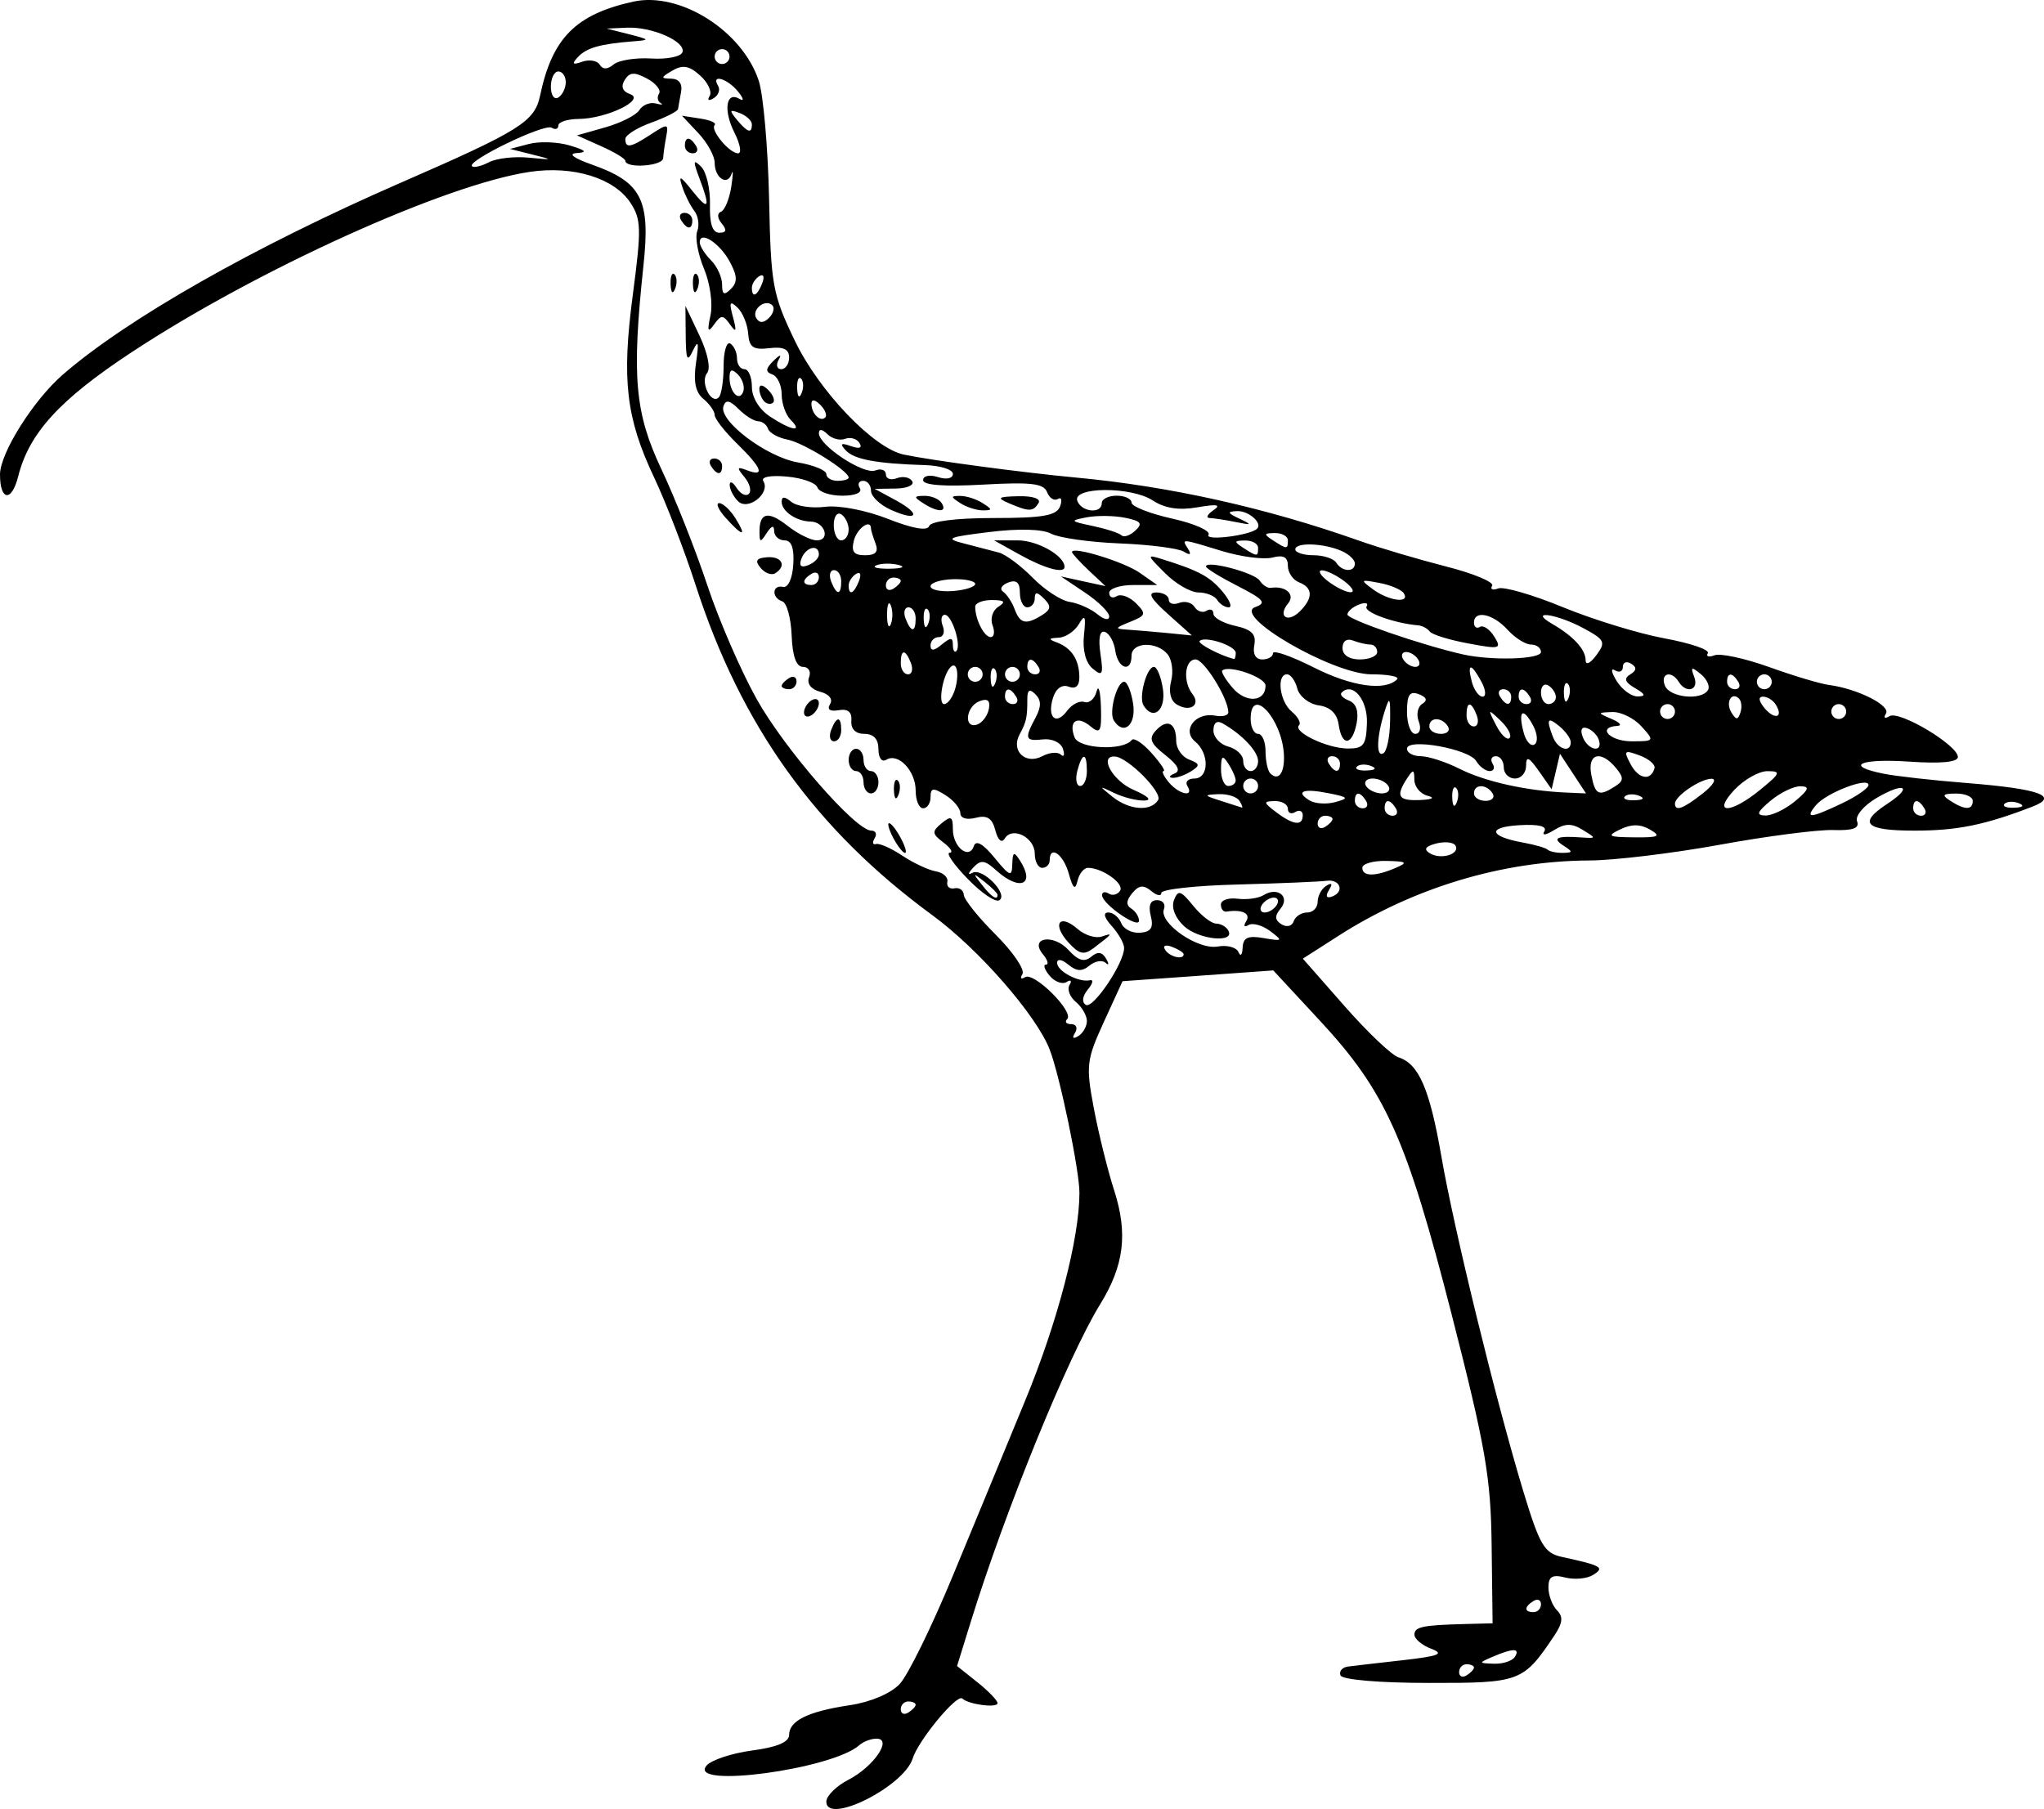 <?xml version="1.0" encoding="UTF-8"?>
<svg version="1.0" viewBox="0 0 274.57 243.05" xmlns="http://www.w3.org/2000/svg">
<g transform="translate(-311.19 -424.76)">
<path d="m422.19 666.82c0-0.77 1.34-2.1 2.97-2.94 3.4-1.76 5.97-5.52 3.77-5.52-0.74 0-1.76 0.39-2.29 0.86-3.61 3.25-23.14 5.88-20.55 2.77 0.63-0.76 3.38-1.67 6.12-2.04 3.35-0.44 4.98-1.13 4.98-2.09 0-1.91 2.54-3.16 8.17-4 2.79-0.42 5.49-1.57 6.69-2.85 1.11-1.18 4.34-7.77 7.18-14.65 2.85-6.87 7.21-17.45 9.7-23.5 4.34-10.52 7.26-21.73 7.26-27.85 0-3.02-2.63-15.7-3.99-19.22-1.79-4.63-9.53-13.5-15.77-18.07-15.68-11.48-25.67-25.4-31.79-44.33-1.5-4.65-4.01-11.15-5.56-14.43-3.81-8.05-4.4-13.16-2.87-24.71 1.15-8.72 1.12-10.03-0.33-12.24-2.18-3.33-7.69-5.02-13.51-4.16-11.34 1.67-36.63 13.13-53.46 24.21-9.71 6.39-13.82 10.89-15.28 16.72-0.87 3.46-2.44 3.29-2.44-0.27 0-2.86 4.48-9.98 8.43-13.41 8.66-7.52 25.67-17.18 45.38-25.78 16.11-7.02 18-8.21 18.74-11.72 1.63-7.73 4.78-10.91 12.51-12.62 6.26-1.38 14.64 3.9 16.86 10.62 0.62 1.88 1.24 9.01 1.39 15.84 0.24 11.64 0.46 12.84 3.44 19.06 3.28 6.84 10.61 14.5 14.67 15.34 3.84 0.8 16.02 2.42 23.08 3.08 12.53 1.16 25.53 4.05 38 8.46 2.75 0.98 8.04 2.54 11.75 3.49 3.7 0.94 6.49 2.11 6.19 2.59s0.07 0.65 0.81 0.36c0.74-0.28 4.65 0.85 8.69 2.52 4.04 1.66 10.19 3.55 13.66 4.19 3.48 0.64 6.09 1.53 5.81 1.99-0.28 0.45 0.13 0.57 0.91 0.28 0.78-0.3 4.06 0.41 7.3 1.57 3.24 1.17 6.87 2.26 8.08 2.42 3.81 0.5 8.3 2.76 7.64 3.84-0.37 0.59-0.16 0.74 0.47 0.35 1.31-0.81 9.19 3.9 9.19 5.48 0 0.7-2.26 0.92-6.5 0.63-6.68-0.45-8.84 0.55-3.48 1.62 1.66 0.34 6.72 0.9 11.25 1.26 9.73 0.78 12.42 1.76 8.71 3.18-6.38 2.46-10.08 3.21-15.8 3.21-6.65 0-7.65-0.99-3.65-3.61 3.55-2.33 2.28-2.98-1.48-0.76-1.72 1.02-2.87 2.4-2.59 3.12 0.36 0.93-0.55 1.26-3.23 1.17-2.05-0.06-8.9 0.82-15.23 1.98-6.32 1.15-14.2 2.1-17.5 2.11-11.65 0.05-23.6 3.64-33.73 10.14l-4.76 3.05 5.59 6.36c3.07 3.5 6.33 6.6 7.24 6.89 2.75 0.87 4.22 4.27 5.79 13.39 1.72 9.9 7.31 32.74 10.99 44.91 2.21 7.27 2.82 8.31 5.19 8.83 5.37 1.17 5.8 1.43 4.17 2.43-0.8 0.5-2.48 0.65-3.72 0.34-1.75-0.44-2.26-0.14-2.26 1.34 0 1.05 0.52 2.43 1.15 3.06 0.87 0.87 0.77 1.72-0.39 3.45-4.15 6.18-4.54 6.33-16.82 6.31-6.66 0-11.62-0.43-11.87-1.01-0.23-0.55 0.22-1.08 1-1.19 0.79-0.1 4.13-0.49 7.43-0.86 4.82-0.55 5.56-0.85 3.75-1.53-1.23-0.47-2.25-1.32-2.25-1.89 0-1.07 1.1-1.29 7-1.44l3.5-0.09-0.13-10.5c-0.11-9.14-0.81-13.15-5.37-31-6.06-23.68-8.88-29.97-17.73-39.5l-6.23-6.72-10.13 0.73-10.12 0.72-2.51 5.47c-2.34 5.13-2.43 5.86-1.34 11.64 0.64 3.39 1.87 8.35 2.73 11.01 1.86 5.79 1.33 10.08-1.89 15.29-4.31 6.99-12.82 27.89-17.4 42.73l-1.82 5.87 2.72 2.17c1.5 1.19 2.72 2.46 2.72 2.82 0 0.69-3.93 0.17-4.73-0.62-0.69-0.7-5.9 5.59-6.67 8.05-1.18 3.79-11.6 8.99-11.6 5.8zm12-13.02c0-0.24-0.45-0.44-1-0.44s-1 0.48-1 1.06 0.45 0.78 1 0.44 1-0.81 1-1.06zm75-5c0-0.24-0.45-0.44-1-0.44s-1 0.48-1 1.06 0.45 0.78 1 0.44 1-0.81 1-1.06zm5.5-1.44c0.73-1.18-0.24-1.18-3 0-1.92 0.83-1.92 0.86 0.19 0.93 1.21 0.04 2.47-0.38 2.81-0.93zm3.5-7.06c0-0.58-0.45-0.78-1-0.44-1.28 0.79-1.28 1.5 0 1.5 0.55 0 1-0.47 1-1.06zm-61-78.37c0-0.73-0.67-1.88-1.49-2.56-0.81-0.68-1.19-1.7-0.84-2.28 0.35-0.57 0.17-0.75-0.4-0.39-0.57 0.35-1.6-0.03-2.28-0.85s-0.9-1.49-0.49-1.49 0.23-0.62-0.4-1.38c-1.89-2.28 1.42-2.81 3.46-0.55 1.27 1.39 2.1 1.64 3.01 0.88 0.89-0.74 1.47-0.67 2.01 0.25 0.41 0.72 0.38 0.97-0.07 0.56s-1.43-0.24-2.16 0.37c-1 0.83-1.74 0.79-2.85-0.13-0.86-0.72-1.5-0.81-1.5-0.23 0 1.12 2.96 2.68 4.42 2.33 0.51-0.11 0.37 0.45-0.3 1.26-0.73 0.88-0.83 1.7-0.26 2.05 0.96 0.6 5.14-5.6 5.14-7.64 0-0.61-0.74-1.93-1.65-2.94-1.04-1.15-1.21-1.83-0.47-1.83 0.65 0 1.43 0.65 1.74 1.43 0.3 0.79 1.43 1.37 2.52 1.29 1.48-0.11 1.84-0.68 1.44-2.27-0.35-1.39-0.06-2.11 0.85-2.11 0.76 0 1.17 0.54 0.92 1.21-0.71 1.85 4.55 5.51 7.23 5.02 1.27-0.23 2.52 0.11 2.79 0.76 0.26 0.64 0.51 0.38 0.55-0.6 0.07-1.36 0.71-1.66 2.83-1.29 2.57 0.44 2.63 0.38 0.86-0.95-1.05-0.78-2.35-1.14-2.91-0.8-0.57 0.35-0.7 0.12-0.29-0.53 0.64-1.03-0.56-1.61-2.66-1.28-0.41 0.07-0.75-0.36-0.75-0.95s1.02-0.94 2.25-0.78c1.24 0.16 2.82-0.06 3.5-0.49 1.89-1.17 3.6 0.23 2.25 1.84-0.8 0.97-0.76 1.53 0.15 2.09 0.69 0.43 1.41 0.25 1.63-0.41 0.21-0.65 1.03-1.18 1.81-1.18s1.41-0.65 1.41-1.44 0.52-1.76 1.16-2.15c0.76-0.47 0.88-0.27 0.36 0.57-0.49 0.79-0.36 1.14 0.34 0.9 1.79-0.59 1.22-2.4-0.66-2.14-0.94 0.12-6.31 0.35-11.95 0.5-5.63 0.14-10.25 0.65-10.25 1.13s-0.61 0.37-1.36-0.26c-1.04-0.86-1.66-0.79-2.55 0.29-0.81 0.97-0.85 1.63-0.13 2.07 0.57 0.36 1.04 1.09 1.04 1.64 0 1.16-4.92-2.22-4.96-3.42-0.02-0.44 0.38-0.55 0.89-0.23 0.52 0.32 1.2 0.14 1.53-0.39 0.59-0.95-2.39-3.07-4.32-3.07-0.54 0-1.18 0.79-1.4 1.75-0.31 1.31-0.61 1.06-1.18-1-0.74-2.62-2.56-3.86-2.56-1.75 0 0.55-0.45 1-1 1s-1-0.85-1-1.89c0-2.19-3-3.72-4.03-2.06-0.42 0.68-0.92 0.25-1.27-1.1-0.43-1.64-1.11-2.07-2.64-1.67-1.21 0.31-2.06 0.05-2.06-0.63 0-0.64-0.9-1.73-2-2.42-1.66-1.04-2-0.99-2 0.26 0 0.83-0.45 1.51-1 1.51s-1-1.07-1-2.38c0-2.66-2.35-5.13-3.95-4.14-0.6 0.36-1.05-0.24-1.05-1.42 0-1.35-0.64-2.06-1.89-2.06-1.18 0-1.83-0.65-1.75-1.75 0.1-1.18-0.45-1.65-1.71-1.43-1.17 0.2-1.59-0.1-1.15-0.82 0.42-0.66-0.13-1.35-1.33-1.66-1.22-0.32-1.82-1.09-1.49-1.94 0.3-0.77-0.07-1.4-0.82-1.4-0.9-0.01-1.41-1.43-1.52-4.22-0.09-2.32-0.65-4.38-1.25-4.58-1.47-0.49-1.39-2.26 0.09-1.95 0.68 0.15 1.26-1.11 1.38-3 0.14-2.2-0.24-3.25-1.17-3.25-0.76 0-1.39-0.56-1.4-1.25-0.01-0.83-0.34-0.75-0.99 0.25-0.85 1.32-0.97 1.31-0.98-0.08-0.03-2.67 1.14-2.94 3.75-0.89 1.38 1.09 3.16 1.97 3.95 1.97 1.87 0 1.07-2.49-0.8-2.52-1.95-0.04-3.92-1.38-3.92-2.66 0-0.74 0.39-0.74 1.3 0.01 0.71 0.59 2.77 0.89 4.56 0.66 1.87-0.23 5.49 0.47 8.43 1.63 3.33 1.31 5.29 1.65 5.52 0.96 0.22-0.65 3.64-1.08 8.67-1.08 6.59 0 8.43-0.32 8.91-1.55 0.32-0.85 0.19-1.31-0.29-1.01-0.49 0.3-1.14-0.11-1.45-0.92-0.45-1.17-2.16-1.37-8.6-1.01-5.21 0.29-8.05 0.08-8.05-0.6 0-0.59 0.88-0.77 2-0.41 1.15 0.37 2 0.18 2-0.43 0-0.59-1.68-1.12-3.75-1.18-6.53-0.2-9.52-0.76-10.65-1.99-0.83-0.9-0.65-1.04 0.71-0.56 1.13 0.4 1.56 0.25 1.14-0.42-0.35-0.58-1.22-0.83-1.93-0.56-0.7 0.27-1.78-0.02-2.39-0.64-0.69-0.68-1.13-0.72-1.13-0.11 0 1.64 6.01 5.6 7.57 5 0.79-0.3 1.43-0.06 1.43 0.53s0.66 0.82 1.47 0.51 1.74-0.13 2.06 0.4c0.33 0.52-0.67 0.97-2.22 0.99l-2.81 0.04 2.84 1.54c3.49 1.89 2.92 2.91-0.71 1.26-1.44-0.66-2.63-1.8-2.63-2.54s-0.47-1.34-1.06-1.34c-0.58 0-0.78 0.45-0.44 1 0.36 0.58-0.62 1-2.35 1-1.64 0-3.15-0.5-3.35-1.12-0.21-0.61-2.06-1.27-4.12-1.45-2.22-0.2-3.5 0.05-3.14 0.62 0.99 1.61-2.06 4.03-3.4 2.69-0.63-0.63-1.13-1.61-1.12-2.19s0.43-0.39 0.94 0.42c0.52 0.81 1.25 1.16 1.63 0.78 0.39-0.39 0.12-1.4-0.59-2.25-1.08-1.3-1.02-1.44 0.36-0.91 2.47 0.94 1.99-0.32-1.36-3.59-1.65-1.61-3-3.34-3-3.84s-0.68-1.48-1.52-2.17c-1.06-0.88-1.36-2.35-0.98-4.88 0.4-2.73 0.3-3.12-0.42-1.61-0.76 1.63-0.94 1.27-0.97-2l-0.04-4 1.89 3.99c1.11 2.35 1.53 4.43 1.02 5.04-0.97 1.17 0.54 4.29 1.57 3.26 0.36-0.36 0.65-2.26 0.65-4.22s0.41-3.31 0.9-3.01c0.5 0.31 0.9 1.21 0.9 2s0.45 1.44 1 1.44 1 1.08 1 2.39c0 1.43 0.99 3.03 2.47 4 2.89 1.89 4.45 2.13 2.73 0.41-0.66-0.66-1.2-2.2-1.2-3.41 0-1.22-0.56-2.43-1.25-2.68-0.96-0.35-0.93-0.77 0.15-1.83 0.88-0.87 1.14-0.92 0.69-0.13-0.39 0.69-0.23 1.25 0.35 1.25 0.59 0 1.06-0.71 1.06-1.57 0-1.12-0.77-1.48-2.66-1.25-2.16 0.26-2.7-0.11-2.84-1.96-0.09-1.26-0.74-2.84-1.44-3.5-1.03-0.98-1.15-0.73-0.6 1.28 0.52 1.93 0.43 2.16-0.39 1-0.95-1.33-1.19-1.33-2.15 0-0.84 1.17-0.94 0.89-0.48-1.24 0.33-1.53-0.05-4.3-0.88-6.27-0.81-1.95-1.22-4.21-0.9-5.03 0.31-0.81 0.14-2.04-0.39-2.72s-1.26-2.14-1.62-3.24c-0.54-1.61-0.29-1.52 1.32 0.5 2.25 2.83 2.51 2.39 0.97-1.68-0.87-2.31-0.83-2.58 0.23-1.54 0.72 0.71 1.25 3 1.2 5.09-0.07 2.57 0.33 3.8 1.25 3.8 0.96 0 1.05-0.36 0.33-1.24-0.6-0.71-0.64-1.38-0.11-1.58 0.51-0.19 1.13-1.7 1.39-3.35 0.25-1.65 0.27-2.43 0.04-1.74-0.56 1.69-2.27 0.55-2.27-1.5 0-0.9-0.98-2.68-2.19-3.97l-2.2-2.34 2.45 0.38c1.34 0.2 2.22 0.59 1.94 0.87-0.64 0.64 1.97 3.8 3.15 3.8 0.5 0 0.28-1.24-0.48-2.75-1.54-3.03-1.15-5.65 0.67-4.56 0.64 0.38 0.55-0.07-0.21-1-1.42-1.75-3.68-2.4-2.67-0.76 0.32 0.52 0.05 1.26-0.59 1.66-0.68 0.42-0.91 0.29-0.54-0.3 0.34-0.56-0.23-1.8-1.28-2.74-1.46-1.32-2.33-1.48-3.72-0.67-1.6 0.93-1.62 1.07-0.16 1.09 1.03 0.02 1.53 0.69 1.32 1.78-0.18 0.96-0.37 2-0.41 2.3s-1.65 1.12-3.58 1.82c-1.92 0.69-3.5 1.68-3.5 2.2 0 1.3 0.71 1.17 3.46-0.63 2.22-1.45 2.36-1.44 2.04 0.25-0.19 1-0.38 2.33-0.42 2.96-0.07 1.08-5.07 1.42-5.08 0.35 0-0.28-1.46-1.16-3.25-1.96l-3.25-1.45 3.81-1.08c2.1-0.6 4.16-1.64 4.58-2.33 0.43-0.68 1.41-1.08 2.19-0.88 0.78 0.21 1.08 0.18 0.67-0.05-0.42-0.23-0.52-0.81-0.22-1.28 0.29-0.48-0.44-1.39-1.63-2.02-1.69-0.91-2.33-0.86-2.99 0.2-0.54 0.88-0.29 1.54 0.73 1.9 2.12 0.74-3.14 3.29-6.89 3.33-1.51 0.01-2.75 0.41-2.75 0.88s-0.4 0.61-0.9 0.3c-0.97-0.6-11.42 4.45-10.7 5.17 0.24 0.24 1.26 0 2.27-0.53s3.41-0.81 5.33-0.62c3.35 0.32 3.37 0.3 0.5-0.42l-3-0.75 2.55-0.67c1.4-0.37 3.88-0.28 5.5 0.21 2.14 0.64 2.4 0.92 0.95 1.01-1.25 0.08-0.51 0.66 2 1.55 6.69 2.37 7.88 4.69 6.94 13.49-1.6 15.06-1.18 19.86 2.43 27.5 1.82 3.85 4.58 10.83 6.13 15.5 1.55 4.68 4.54 11.58 6.65 15.34 3.77 6.74 13.29 17.66 15.39 17.66 0.6 0 0.8 0.46 0.45 1.03-0.35 0.56-0.26 0.91 0.19 0.77 0.45-0.13 2.04 0.57 3.52 1.56 1.49 0.99 3.51 1.94 4.5 2.11 0.99 0.16 1.69 0.8 1.55 1.42-0.13 0.61 0.3 1 0.96 0.86s1.22 0.26 1.25 0.87c0.02 0.61 1.95 3.03 4.29 5.36 2.33 2.33 3.95 4.71 3.59 5.29-0.35 0.57-0.19 0.76 0.36 0.42 1.2-0.74 6.62 4.66 5.65 5.63-0.37 0.38-0.13 0.68 0.55 0.68 0.67 0 0.9 0.52 0.51 1.16-0.44 0.71-0.28 0.88 0.44 0.44 0.63-0.39 1.15-1.31 1.15-2.03zm-2.51-10.58c-2.21-2.45-1.18-3.91 1.26-1.78 0.96 0.84 2.43 1.3 3.25 1.02 1.58-0.53 1.5-0.42-1.09 1.55-1.31 0.99-1.94 0.84-3.42-0.79zm15.56-2.16c-1.2-1.11-1.73-2.49-1.35-3.49 0.55-1.42 0.9-1.32 2.57 0.74 1.07 1.32 2.45 2.4 3.09 2.41 0.63 0.01 1.37 0.42 1.64 0.93 0.95 1.73-3.98 1.24-5.95-0.59zm-29.08-6.37c-1.85-1.9-2.93-3.47-2.41-3.49s0.15-0.63-0.82-1.37c-1.56-1.18-1.59-1.48-0.25-2.59 1.27-1.05 1.51-0.92 1.51 0.81 0 2.4 2.18 4.14 2.82 2.25 0.28-0.85 1.24-0.3 2.77 1.57 2.07 2.53 2.35 2.63 2.39 0.86 0.05-1.66 0.22-1.74 1.02-0.5 2.13 3.3-0.02 4.19-3.19 1.33-1.53-1.39-2.07-1.45-3.08-0.36-0.71 0.76-0.75 1.06-0.11 0.7 1.34-0.75 4.9 2.89 3.61 3.69-0.5 0.31-2.42-0.99-4.26-2.9zm4.03 2.16c0-0.2-0.78-0.99-1.75-1.75-1.58-1.24-1.62-1.2-0.37 0.38 1.3 1.67 2.12 2.2 2.12 1.37zm-14-7.62c-0.58-1.1-0.84-2-0.57-2 0.28 0 0.99 0.9 1.57 2 0.59 1.1 0.85 2 0.57 2-0.27 0-0.98-0.9-1.57-2zm0.08-6.41c-0.04-1.06 0.2-1.65 0.53-1.32 0.33 0.34 0.37 1.2 0.08 1.92-0.32 0.8-0.56 0.56-0.61-0.6zm-4.08-1.09c0-0.82-0.45-1.5-1-1.5s-1-0.67-1-1.5c0-0.82 0.45-1.5 1-1.5s1 0.68 1 1.5c0 0.83 0.45 1.5 1 1.5s1 0.68 1 1.5c0 0.83-0.45 1.5-1 1.5s-1-0.67-1-1.5zm-4.36-7c0.74-1.92 1.36-1.92 1.36 0 0 0.83-0.43 1.5-0.96 1.5-0.54 0-0.71-0.67-0.4-1.5zm-3.64-2.38c0-0.55 0.45-1.28 1-1.62s1-0.17 1 0.38-0.45 1.28-1 1.62-1 0.17-1-0.38zm-3-3.56c0-0.24 0.45-0.72 1-1.06s1-0.14 1 0.44c0 0.59-0.45 1.06-1 1.06s-1-0.2-1-0.44zm-2.83-15.86c-0.8-0.96-0.58-1.32 0.88-1.43 2-0.15 2.66 1.18 1.07 2.16-0.49 0.3-1.37-0.03-1.95-0.73zm-4.67-6.7c-0.99-1.1-1.39-2-0.89-2s1.47 0.9 2.16 2c1.6 2.56 1.05 2.56-1.27 0zm26.5-2c-1.29-0.83-1.26-0.97 0.19-0.98 0.93-0.01 1.97 0.43 2.31 0.98 0.79 1.27-0.54 1.27-2.5 0zm5 0c-1.33-0.86-1.33-0.97 0-0.97 0.83 0 2.18 0.44 3 0.97 1.34 0.86 1.34 0.97 0 0.97-0.82 0-2.17-0.43-3-0.97zm6.5 0c-1.66-0.71-1.44-0.87 1.31-0.93 1.97-0.04 3.06 0.34 2.69 0.93-0.72 1.17-1.28 1.17-4 0zm-40-5c-0.34-0.55-0.14-1 0.44-1 0.59 0 1.06 0.45 1.06 1 0 1.28-0.7 1.28-1.5 0zm7.17-8.66c-0.37-0.37-0.67-1.14-0.67-1.7 0-0.63 0.47-0.57 1.19 0.15 0.65 0.65 0.95 1.41 0.66 1.7-0.28 0.28-0.81 0.21-1.18-0.15zm-12.59-15.75c-0.04-1.06 0.2-1.65 0.53-1.32 0.33 0.34 0.37 1.2 0.08 1.92-0.32 0.8-0.56 0.56-0.61-0.6zm3 0c-0.04-1.06 0.2-1.65 0.53-1.32 0.33 0.34 0.37 1.2 0.08 1.92-0.32 0.8-0.56 0.56-0.61-0.6zm-1.58-8.59c-0.34-0.55-0.14-1 0.44-1 0.59 0 1.06 0.45 1.06 1 0 1.28-0.7 1.28-1.5 0zm0.5-10c0-1.28 0.71-1.28 1.5 0 0.34 0.55 0.15 1-0.44 1-0.58 0-1.06-0.45-1.06-1zm67 108.61c0-0.22-0.69-0.66-1.55-0.99-0.89-0.34-1.29-0.17-0.94 0.39 0.59 0.95 2.49 1.41 2.49 0.6zm12.5-6.61c0.34-0.55 0.17-1-0.38-1s-1.28 0.45-1.62 1-0.16 1 0.39 1 1.27-0.45 1.61-1zm16-5c1.68-0.72 1.48-0.87-1.25-0.93-1.78-0.04-3.25 0.38-3.25 0.93 0 1.19 1.74 1.19 4.5 0zm8-3.01c-0.28-0.44-1.44-0.55-2.58-0.26-1.47 0.39-1.72 0.78-0.84 1.32 1.48 0.91 4.13 0.09 3.42-1.06zm14.5 0.01c-1.57-1.01-0.85-1.33 2.5-1.08 1.95 0.13 1.95 0.11 0.09-1.03-1.46-0.9-2.36-0.88-3.85 0.05-1.1 0.68-1.66 0.75-1.29 0.16 0.42-0.69-0.75-0.98-3.34-0.83-4.36 0.25-4.12 1.5 0.46 2.33 1.59 0.29 3.09 0.72 3.33 0.96s1.15 0.44 2.02 0.43c1.39-0.02 1.4-0.14 0.08-0.99zm11.65-2.14c-1.29-0.75-2.5-0.76-4-0.03-1.87 0.9-1.64 1.04 1.85 1.07 3.33 0.04 3.69-0.14 2.15-1.04zm-42.65-1.42c0-0.24-0.45-0.44-1-0.44s-1 0.48-1 1.06 0.45 0.78 1 0.44 1-0.81 1-1.06zm-4-0.5c0-0.58-0.45-0.78-1-0.44s-1 0.14-1-0.44-0.78-1.04-1.75-1.03c-1.58 0.03-1.56 0.18 0.19 1.5 2.29 1.74 3.56 1.88 3.56 0.41zm12.5-0.94c-0.79-1.28-1.5-1.28-1.5 0 0 0.55 0.48 1 1.06 1 0.59 0 0.78-0.45 0.44-1zm53.64-0.96c1.85-1.55 2.01-1.98 0.72-2-0.9-0.02-2.7 0.85-4 1.93-1.85 1.54-2 1.97-0.72 2 0.9 0.02 2.7-0.85 4-1.93zm6.33 0.28c1.94-0.93 3.53-2.03 3.53-2.45 0-1.13-5.69 1.06-7.06 2.71-1.54 1.85-0.78 1.79 3.53-0.26zm11.03 0.68c-0.79-1.28-1.5-1.28-1.5 0 0 0.55 0.48 1 1.06 1 0.59 0 0.78-0.45 0.44-1zm-102.93-1.11c0.63-1.02-4.09-5.77-5.82-5.85-2.17-0.11-0.29 3.26 2.5 4.47 2.01 0.88 2.56 1.43 1.44 1.45-1 0.02-2.8-0.43-4-1.01-2.11-1.02-2.12-1.01-0.25 0.5 2.27 1.81 5.15 2.02 6.13 0.44zm10.93 0.11c-0.34-0.55-1.6-0.95-2.81-0.9-2.03 0.09-2.01 0.16 0.31 0.9 1.38 0.44 2.64 0.85 2.81 0.9 0.17 0.06 0.03-0.35-0.31-0.9zm12-1.02c-3.41-0.69-4.57-0.26-2.61 0.95 0.74 0.46 2.3 0.56 3.47 0.24 1.9-0.52 1.8-0.66-0.86-1.19zm5 1.02c-0.79-1.28-1.5-1.28-1.5 0 0 0.55 0.48 1 1.06 1 0.59 0 0.78-0.45 0.44-1zm12.11-1.73c-0.33-0.33-0.57 0.26-0.53 1.32 0.05 1.16 0.29 1.4 0.61 0.6 0.29-0.72 0.25-1.58-0.08-1.92zm33.12 0.73c1.42-1.11 1.93-1.98 1.16-1.97-1.53 0.04-4.89 2.33-4.89 3.33 0 1.11 1.1 0.71 3.73-1.36zm7.77-0.53c2.68-2.19 2.78-2.46 0.93-2.46-1.14-0.01-3.13 1.12-4.43 2.49-3.11 3.32-0.55 3.3 3.5-0.03zm28.5 1.53c0-0.55-1.01-0.99-2.25-0.98-1.82 0.01-1.96 0.2-0.75 0.98 1.94 1.26 3 1.26 3 0zm6.19 0.32c-0.72-0.29-1.58-0.25-1.92 0.08-0.33 0.33 0.26 0.57 1.32 0.52 1.16-0.04 1.4-0.28 0.6-0.6zm-79.44-1.01c-0.96-0.25-1.75-1.21-1.76-2.13-0.01-1.45-0.15-1.47-0.99-0.18-1.55 2.4-1.18 3.01 1.75 2.89 1.7-0.08 2.08-0.3 1-0.58zm8.75-0.31c-0.8-1.29-2.5-1.29-2.5 0 0 0.55 0.71 1 1.56 1 0.86 0 1.28-0.45 0.94-1zm19.69 0.32c-0.72-0.29-1.58-0.25-1.92 0.08-0.33 0.33 0.26 0.57 1.32 0.52 1.16-0.04 1.4-0.28 0.6-0.6zm-60.69-1.32c-0.34-0.55 0.09-1 0.94-1 1.97 0 2.04-3.36 0.11-4.96-1.85-1.53 0.06-3.99 2.7-3.49 0.97 0.19 1.75-0.02 1.75-0.45 0-1.86-3.25-7.1-4.4-7.1-1.47 0-1.73 2.98-0.41 4.66 1.16 1.49-0.36 2.47-2.13 1.38-0.82-0.51-1.11-1.72-0.74-3.13 0.33-1.27 0.11-2.89-0.48-3.61-1.48-1.78-4.84-1.64-4.84 0.2 0 2.33-1.82 1.77-2.18-0.67-0.17-1.19-0.8-2.33-1.4-2.53-0.69-0.22-0.9 0.84-0.6 2.92 0.42 2.84 0.28 3.11-1.03 2.02-0.95-0.79-1.39-2.47-1.18-4.5 0.28-2.59 0.14-2.89-0.68-1.49-0.56 0.96-1.79 1.79-2.73 1.83-1.38 0.07-1.42 0.19-0.2 0.65 1.95 0.74 2.97 2.32 2.99 4.63 0.01 1.21-0.49 1.66-1.44 1.3-0.88-0.34-1.69 0.23-2.09 1.47-0.84 2.65 0.38 3.81 1.88 1.78 0.64-0.87 1.69-1.41 2.33-1.19s1.38-0.42 1.63-1.41c0.26-1 0.52-0.07 0.59 2.06 0.1 3.37-0.09 3.71-1.41 2.61-1.81-1.5-2.97-0.69-2.13 1.49 0.6 1.55 6.55 1.83 7.67 0.36 0.28-0.38 1.48 0.41 2.67 1.75 1.19 1.33 1.92 2.42 1.62 2.42-0.31 0 0.01 0.68 0.69 1.5 1.38 1.66 3.48 2.08 2.5 0.5zm-1.73-1.67c0.87-0.34 0.47-1.14-1.23-2.48-2.02-1.58-2.26-2.23-1.27-3.3 1.52-1.65 2.73-1.03 2.73 1.4 0 1.01 0.78 2.14 1.73 2.5 1.47 0.57 1.51 0.79 0.25 1.59-0.81 0.51-1.93 0.9-2.48 0.87-0.55-0.04-0.42-0.3 0.27-0.58zm-8.16-7.15c-0.68-1.1 0.42-5.18 1.4-5.18 0.42 0 0.96 1.35 1.21 3 0.41 2.85-1.31 4.28-2.61 2.18zm4-2c-0.68-1.1 0.42-5.18 1.4-5.18 0.42 0 0.96 1.35 1.21 3 0.41 2.85-1.31 4.28-2.61 2.18zm15.39 10.82c0-0.55-0.45-1-1-1s-1 0.45-1 1 0.45 1 1 1 1-0.45 1-1zm17.5 0c-0.34-0.55-1.29-1-2.11-1-0.83 0-1.23 0.45-0.89 1s1.3 1 2.12 1c0.83 0 1.22-0.45 0.88-1zm24.8-1.66-1.75-2.67-0.56 2.39-0.56 2.38-1.71-2.44c-1.35-1.91-1.72-2.07-1.72-0.72 0 0.95-0.67 1.72-1.5 1.72-0.82 0-1.5-0.67-1.5-1.5 0-0.82-0.47-1.5-1.06-1.5-0.58 0-0.78 0.45-0.44 1s0.17 1-0.39 1c-0.55 0-1.37-0.61-1.81-1.35-0.97-1.64-9.3-3.13-9.3-1.66 0 0.56 0.83 1.01 1.85 1.01s3.38 0.77 5.25 1.71c3.39 1.7 8.89 2.93 14.18 3.17l2.77 0.12-1.75-2.66zm5.64 1.72c1.19-0.75 1.21-1.18 0.13-2.48-2.04-2.46-3.86-1.95-3.31 0.92 0.52 2.72 0.99 2.95 3.18 1.56zm-70.94-2.06c0-2.56-0.62-2.56-1.29 0-0.28 1.1-0.11 2 0.39 2s0.9-0.9 0.9-2zm19.99 1.25c-0.01-0.41-0.45-1.42-0.99-2.25-0.78-1.21-0.97-1.07-0.98 0.75-0.01 1.24 0.43 2.25 0.98 2.25s1-0.34 0.99-0.75zm6.48-3.42c-0.23-4.86-4.47-9.44-4.47-4.83 0 1.1 0.45 2 1 2s1 1.05 1 2.34c0 1.28 0.29 2.62 0.64 2.97 1.1 1.09 1.94-0.06 1.83-2.48zm49.78 1.79c0.14-0.49-0.77-1.27-2.02-1.73-2.06-0.76-2.17-0.65-1.18 1.2 1.07 2 2.71 2.27 3.2 0.53zm-53.25-0.96c0-1.3-2.14-3.58-4.75-5.06-0.78-0.45-1.25-0.1-1.25 0.94 0 0.91 0.9 1.88 2 2.17s2 1.15 2 1.91 0.45 1.38 1 1.38 1-0.6 1-1.34zm11 0.34c0-0.55-0.47-1-1.06-1-0.58 0-0.78 0.45-0.44 1 0.8 1.28 1.5 1.28 1.5 0zm4.19 0.32c-0.72-0.29-1.58-0.25-1.92 0.08-0.33 0.33 0.26 0.57 1.32 0.52 1.16-0.04 1.4-0.28 0.6-0.6zm-41.68-1.53c0.42 0.39 0.54 0.04 0.27-0.79s-1.45-1.39-2.64-1.26c-2.44 0.27-2.56-0.07-1.04-2.91 0.79-1.48 0.79-2.34 0-3.14-0.79-0.79-1.1-0.62-1.1 0.61 0 2.52-0.11 3.05-1.05 4.8-1.18 2.2 0.83 4.09 3.08 2.89 0.94-0.5 2.06-0.6 2.48-0.2zm44.22-4.5c0.05-3.26-0.06-3.44-0.74-1.29-1.08 3.44-1.16 6.23-0.15 5.6 0.46-0.28 0.86-2.22 0.89-4.31zm-3.11 0.27c0.11-3.14-1.92-5.59-3.4-4.1-0.28 0.27 0.17 0.75 0.99 1.07 0.97 0.37 1.33 1.44 1.03 3.02-0.59 3.07-1.99 3.19-2.42 0.2-0.21-1.48-1.12-2.36-2.68-2.58-1.31-0.19-2.59-1.2-2.87-2.25-0.27-1.06-0.9-1.92-1.38-1.92-1.46 0-1 3.67 0.64 5.02 0.84 0.7 1.27 1.52 0.97 1.82-0.88 0.88 3.73 3.09 6.5 3.13 2.17 0.02 2.52-0.43 2.62-3.41zm22.31 0.3c-1.35-2.52-2.04-2.01-1.27 0.92 0.31 1.21 0.97 1.95 1.46 1.65 0.5-0.31 0.42-1.43-0.19-2.57zm5.07 2.26c0-0.48-0.67-1.43-1.5-2.12-1.62-1.35-1.83-1.03-0.89 1.42 0.64 1.67 2.39 2.19 2.39 0.7zm3.77-0.31c-0.21-0.65-0.93-1.36-1.58-1.58-0.73-0.24-0.95 0.21-0.58 1.19 0.7 1.82 2.76 2.19 2.16 0.39zm-13.19-2.58c-1.73-1.65-1.76-1.63-0.61 0.61 0.66 1.28 1.47 2.06 1.81 1.72 0.33-0.33-0.21-1.38-1.2-2.33zm18.92 0.77c-0.99-1.1-2.75-1.97-3.9-1.93-2.06 0.07-2.06 0.09-0.1 0.93 1.1 0.47 1.44 0.89 0.75 0.93-2.78 0.16-1.02 2.07 1.91 2.07 3.09 0 3.12-0.04 1.34-2zm-29.92-0.67c-0.36-0.92-0.14-1.98 0.47-2.36 0.75-0.46 0.6-0.89-0.46-1.3-1.23-0.47-1.59 0.07-1.59 2.36 0 1.64 0.5 2.97 1.11 2.97 0.62 0 0.83-0.73 0.47-1.67zm3.92 0.67c-0.8-1.29-2.5-1.29-2.5 0 0 0.55 0.71 1 1.56 1 0.86 0 1.28-0.45 0.94-1zm-61.67-2.33c0.22-1.16-0.16-1.48-1.25-1.06-1.85 0.71-2.16 3.75-0.33 3.14 0.69-0.23 1.4-1.16 1.58-2.08zm65.54 0.83c-0.74-1.92-1.37-1.92-1.37 0 0 0.83 0.44 1.5 0.97 1.5 0.54 0 0.71-0.67 0.4-1.5zm26.63-0.5c0-0.55-0.45-1-1-1s-1 0.45-1 1 0.45 1 1 1 1-0.45 1-1zm8.61-1.73c-1.02-1.01-1.86 0.52-1.02 1.87 0.63 1.02 0.86 1.02 1.2 0 0.23-0.69 0.15-1.53-0.18-1.87zm4.93 0.8c-0.36-0.59-1.13-1.07-1.72-1.07-0.66 0-0.58 0.58 0.2 1.53 1.38 1.65 2.6 1.28 1.52-0.46zm9.46 0.93c0-0.55-0.45-1-1-1s-1 0.45-1 1 0.45 1 1 1 1-0.45 1-1zm-119.65-3.2c0.54-2.07 0.12-3.65-0.72-2.71-1.02 1.12-1.64 4.91-0.81 4.91 0.52 0 1.21-0.99 1.53-2.2zm8.15 1.2c-0.79-1.28-1.5-1.28-1.5 0 0 0.55 0.48 1 1.06 1 0.59 0 0.78-0.45 0.44-1zm33.5-1.49c0-1.12-4.98-2.84-5.82-2.01-0.17 0.17 0.45 1.22 1.4 2.32 1.79 2.09 4.42 1.91 4.42-0.31zm33 1.49c0-0.55-0.47-1-1.06-1-0.58 0-0.78 0.45-0.44 1 0.8 1.28 1.5 1.28 1.5 0zm2.5 0c-0.79-1.28-1.5-1.28-1.5 0 0 0.55 0.48 1 1.06 1 0.59 0 0.78-0.45 0.44-1zm3.5 0.06c0-0.52-0.45-1.22-1-1.56s-1 0.09-1 0.94c0 0.86 0.45 1.56 1 1.56s1-0.42 1-0.94zm1.61-1.79c-0.33-0.33-0.57 0.26-0.53 1.32 0.05 1.16 0.29 1.4 0.61 0.6 0.29-0.72 0.25-1.58-0.08-1.92zm-11.61-0.27c-1.37-2.56-1.96-2.56-1.29 0 0.29 1.1 0.94 2 1.45 2 0.5 0 0.44-0.89-0.16-2zm20.63 0.85c-1.36-0.79-1.54-1.29-0.64-1.84 0.87-0.54 0.91-0.95 0.12-1.44-0.61-0.38-1.11-0.18-1.11 0.43 0 0.62-0.48 0.82-1.07 0.46-0.59-0.37-0.48 0.28 0.24 1.44s1.99 2.09 2.82 2.07c1.14-0.02 1.05-0.3-0.36-1.12zm9.8 0.27c0.31-0.49-0.13-1.46-0.96-2.15-1.26-1.04-1.41-0.98-0.88 0.39 0.67 1.77-1.06 2.3-2.09 0.64-0.97-1.57-2.5-1.16-1.86 0.5 0.62 1.62 4.89 2.07 5.79 0.62zm-95.82-2.85c-0.33-0.33-0.57 0.26-0.53 1.32 0.05 1.16 0.29 1.4 0.61 0.6 0.29-0.72 0.25-1.58-0.08-1.92zm54.06 1.4c0.37-0.37-1.18-0.67-3.44-0.67-5.17 0-18.82-7.91-15.6-9.04 1.55-0.55 1.15-1.03-2.38-2.83-2.33-1.19-4.25-2.37-4.25-2.62 0-0.89 6.52 0.83 7.22 1.9 0.39 0.6 1.06 1.04 1.5 0.97 1.97-0.31 3.31 0.89 2.32 2.08-1.47 1.77-0.06 2.71 1.58 1.07 1.8-1.8 1.75-3.17-0.12-3.89-0.82-0.32-1.5-1.32-1.5-2.22 0-1.18-0.59-1.5-2.08-1.11-1.14 0.3-4.18-0.09-6.75-0.87-5.65-1.72-5.45-1.7-4.57-0.28 0.47 0.76 0.27 0.88-0.59 0.35-0.71-0.44-4.59-0.94-8.61-1.1-4.03-0.16-8.17-0.75-9.21-1.31-1.17-0.62-4.32-0.71-8.29-0.22-5.61 0.69-6.03 0.87-3.4 1.54 1.65 0.42 3.76 0.97 4.68 1.22s2.96 1.77 4.54 3.38c1.57 1.61 3.81 3.08 4.98 3.25 1.16 0.18 2.83 0.92 3.71 1.65 0.89 0.74 1.59 0.88 1.59 0.3 0-0.56-1.46-2-3.25-3.2l-3.25-2.18 3 0.66 3 0.65-2.25-2.11c-1.23-1.17-2.25-2.28-2.25-2.47 0-0.84 7 1.31 9.12 2.8l2.33 1.63h-3.22c-1.78 0-3.23 0.48-3.23 1.06s0.46 0.78 1.01 0.44c0.56-0.35 1.71 0.08 2.58 0.94 1.42 1.43 1.35 1.66-0.76 2.5-2.11 0.85-2.14 0.95-0.33 1.06 1.1 0.07 3.49 0.28 5.31 0.45l3.3 0.33-3.23-2.89c-2.34-2.09-2.77-2.89-1.56-2.89 0.93 0 1.68 0.44 1.68 0.97s0.63 0.73 1.4 0.43c0.77-0.29 1.7-0.05 2.07 0.55s1.09 0.83 1.6 0.51 0.93-0.14 0.93 0.4 1.32 1.27 2.93 1.63c2.21 0.48 2.84 1.12 2.56 2.58-0.23 1.19 0.18 1.93 1.07 1.93 0.79 0 1.44-0.38 1.44-0.84 0-0.47 2.48 0.4 5.51 1.93 5.08 2.56 9.54 3.19 11.16 1.58zm-24.17-10.67c-0.34-0.55-1.47-1-2.51-1s-3.06-1.16-4.47-2.58c-2.52-2.51-2.53-2.56-0.3-1.86 4.81 1.5 6.34 2.33 8.02 4.35 0.96 1.15 1.33 2.09 0.81 2.09-0.51 0-1.21-0.45-1.55-1zm-26.48-6.06-3.49-1.94h3.17c2.66 0 6.3 2.06 6.3 3.57 0 0.95-2.68 0.21-5.98-1.63zm96.48 17.06c-0.79-1.28-1.5-1.28-1.5 0 0 0.55 0.48 1 1.06 1 0.59 0 0.78-0.45 0.44-1zm4.5 0c0-0.55-0.45-1-1-1s-1 0.45-1 1 0.45 1 1 1 1-0.45 1-1zm-106-1c0-0.55-0.45-1-1-1s-1 0.45-1 1 0.45 1 1 1 1-0.45 1-1zm5 0c0-0.55-0.45-1-1-1s-1 0.45-1 1 0.45 1 1 1 1-0.45 1-1zm-14.63-1.5c-0.74-1.92-1.37-1.92-1.37 0 0 0.83 0.44 1.5 0.97 1.5 0.54 0 0.71-0.67 0.4-1.5zm17.13 0.5c-0.79-1.28-1.5-1.28-1.5 0 0 0.55 0.48 1 1.06 1 0.59 0 0.78-0.45 0.44-1zm51-1c-0.34-0.55-1.06-1-1.61-1s-0.73 0.45-0.39 1 1.07 1 1.62 1 0.72-0.45 0.38-1zm22.18-4.21c-3.61-1.94-7.46-2.47-4.18-0.57 2.85 1.64 4.5 3.44 4.5 4.9 0 0.7 0.64 0.4 1.43-0.68 1.31-1.77 1.16-2.08-1.75-3.65zm-46.68 3.33c0-0.96-4.13-2.32-4.85-1.6-0.33 0.34 2.73 1.94 4.6 2.42 0.14 0.03 0.25-0.34 0.25-0.82zm19-0.12c0-0.55-0.41-1-0.91-1-0.51 0-1.56-0.24-2.34-0.54-0.84-0.32-1.41 0.08-1.41 1 0 0.95 0.89 1.54 2.33 1.54 1.28 0 2.33-0.45 2.33-1zm22 0c0-0.55-0.6-1-1.34-1s-2.16-0.9-3.16-2c-1.94-2.14-4.5-2.68-4.5-0.94 0 0.58 0.36 0.84 0.8 0.57 0.44-0.28 1.31 0.31 1.92 1.29 1.04 1.67 0.79 1.73-3.49 0.93-2.54-0.47-4.87-1.19-5.17-1.6-0.31-0.41-1.01-0.79-1.56-0.83-3.24-0.28-7.38-1.79-6.93-2.53 0.3-0.47-0.16-0.6-1.01-0.27-0.86 0.33-1.56 0.94-1.56 1.35 0 0.66 9.97 4.1 15.5 5.35 3.87 0.87 10.5 0.67 10.5-0.32zm-79-0.95c0 0.71 0.21 1.08 0.46 0.83 0.73-0.73-0.59-4.88-1.54-4.88-0.47 0-0.59 0.68-0.28 1.5 0.32 0.83 0.08 1.5-0.53 1.5s-1.11 0.51-1.11 1.12c0 0.78 0.47 0.74 1.5-0.12 1.21-0.99 1.5-0.99 1.5 0.05zm5.33-2.65c-0.34-0.88 0.01-2 0.78-2.48 1.05-0.67 0.84-0.89-0.86-0.9-1.23-0.01-2.25 0.4-2.25 0.9 0 1.71 1.21 4.08 2.08 4.08 0.47 0 0.58-0.72 0.25-1.6zm-13.66-2.65c-0.28-0.69-0.51-0.12-0.51 1.25 0 1.38 0.23 1.94 0.51 1.25 0.27-0.69 0.27-1.81 0-2.5zm3.33 1.75c0-0.82-0.43-1.5-0.96-1.5-0.54 0-0.71 0.68-0.4 1.5 0.74 1.92 1.36 1.92 1.36 0zm1.61-1.23c-0.33-0.33-0.57 0.26-0.53 1.32 0.05 1.16 0.29 1.4 0.61 0.6 0.29-0.72 0.25-1.58-0.08-1.92zm15.39 0.76c1.18-0.75 1.23-1.2 0.25-2.19-0.95-0.94-1.25-0.95-1.25-0.04 0 0.66-0.45 1.2-1 1.2s-1-0.88-1-1.97c0-1.38-0.47-1.78-1.58-1.36-0.87 0.34-1.18 0.89-0.68 1.22 0.5 0.34 1.2 1.4 1.56 2.36 0.72 1.97 1.53 2.14 3.7 0.78zm48.58-2.91c-0.3-0.48-1.78-1.12-3.29-1.4-2.57-0.49-2.62-0.44-0.83 0.88 2.12 1.55 4.98 1.91 4.12 0.52zm-75.58-1.62c0-0.82-0.43-1.5-0.96-1.5-0.54 0-0.71 0.68-0.4 1.5 0.74 1.92 1.36 1.92 1.36 0zm2.39-0.05c0.34-0.89 0.17-1.29-0.4-0.94-0.54 0.34-0.99 1.03-0.99 1.55 0 1.44 0.72 1.12 1.39-0.61zm5.61-0.01c0-0.24-0.45-0.44-1-0.44s-1 0.48-1 1.06 0.45 0.78 1 0.44 1-0.81 1-1.06zm10 0.42c0-0.4-1.35-0.69-3-0.64s-3 0.48-3 0.95c0 0.48 1.35 0.76 3 0.64 1.65-0.13 3-0.56 3-0.95zm49.56-0.39c-1.07-0.81-2.42-1.45-3-1.44-0.58 0.02-0.18 0.7 0.88 1.5 1.07 0.81 2.42 1.46 3 1.44 0.59-0.02 0.19-0.69-0.88-1.5zm-70.56-0.53c0-0.58-0.45-0.78-1-0.44-1.28 0.79-1.28 1.5 0 1.5 0.55 0 1-0.47 1-1.06zm0-3.04c0-1.44-1.73-1.03-2.34 0.55-0.37 0.97-0.07 1.27 0.89 0.89 0.8-0.3 1.45-0.95 1.45-1.44zm10.73 1.41c-0.97-0.25-2.32-0.24-3 0.04-0.67 0.27 0.12 0.48 1.77 0.46s2.21-0.25 1.23-0.5zm61.27-0.2c0-0.49-0.78-1.24-1.75-1.67-2.39-1.07-6.25-1.21-6.25-0.23 0 0.43 1.1 0.79 2.44 0.79 1.35 0 2.72 0.45 3.06 1 0.77 1.24 2.5 1.32 2.5 0.11zm-64.39-2.69c-0.33-0.87-0.61-1.77-0.61-2 0-1.36-1.85-0.08-2.29 1.58-0.39 1.51-0.03 2 1.49 2 1.43 0 1.84-0.46 1.41-1.58zm51.39 0.58c0-0.55-0.78-0.99-1.75-0.98-1.49 0.01-1.53 0.15-0.25 0.98 1.89 1.22 2 1.22 2 0zm4-1c0-0.55-0.78-0.99-1.75-0.98-1.49 0.01-1.53 0.15-0.25 0.98 1.89 1.22 2 1.22 2 0zm-59-1.44c0-0.79-0.45-1.72-1-2.06s-1 0.31-1 1.44c0 1.14 0.45 2.06 1 2.06s1-0.65 1-1.44zm37.15-1.59c-1.45-0.3-3.77-0.33-5.15-0.07-2.34 0.45-2.28 0.52 0.8 1.17 1.82 0.39 3.56 0.95 3.86 1.26 0.31 0.3 1.14 0.02 1.85-0.64 1.03-0.95 0.76-1.3-1.36-1.72zm17.7 1.48c0.81-0.73-1.1-2.44-2.66-2.38-1.39 0.06-1.34 0.24 0.31 1.02 1.75 0.83 1.68 0.89-0.5 0.45-1.37-0.28-2.95-0.52-3.5-0.54s-0.32-0.49 0.5-1.05c1.09-0.74 0.5-0.85-2.14-0.39-2.5 0.43-4.39 0.14-6.01-0.92-2.91-1.91-10.87-1.85-10.13 0.07 0.58 1.51 3.28 1.76 3.28 0.29 0-0.55 0.9-1 2-1s2 0.42 2 0.93 2.46 1.48 5.47 2.15 5.2 1.65 4.87 2.18c-0.52 0.84 5.52 0.09 6.51-0.81zm-54.85-6.88c0-0.92-6.07-4.7-8.22-5.11-1.25-0.24-2.42-0.89-2.61-1.45-0.18-0.55-0.78-1.01-1.32-1.01s-1.72-0.73-2.62-1.63c-1.21-1.21-1.75-1.31-2.05-0.39-0.66 1.97 5.81 6.84 10.02 7.55 2.09 0.36 3.8 1.06 3.8 1.56s0.68 0.91 1.5 0.91c0.83 0 1.5-0.19 1.5-0.43zm-3.81-9.78c-0.72-0.72-1.19-0.78-1.19-0.15 0 1.33 1.19 2.51 1.85 1.85 0.29-0.29-0.01-1.05-0.66-1.7zm-11.07-4.08c-0.82-0.81-1.12-0.7-1.12 0.43 0 1.98 1.35 3.33 1.85 1.84 0.21-0.64-0.12-1.65-0.73-2.27zm8.49 0.56c-0.33-0.33-0.57 0.26-0.53 1.32 0.05 1.16 0.29 1.4 0.61 0.6 0.29-0.72 0.25-1.58-0.08-1.92zm-3.86-9.85c-0.95-0.95-2.86 0.59-2.15 1.74 0.42 0.68 0.98 0.66 1.7-0.05 0.59-0.59 0.79-1.35 0.45-1.69zm-5.71-5.84c-1.34-2.51-4.04-4.26-4.04-2.62 0 0.5 0.68 1.57 1.5 2.4 0.83 0.82 1.5 2.3 1.5 3.27 0 1.36 0.28 1.5 1.18 0.59 0.91-0.9 0.88-1.75-0.14-3.64zm4.35 2.87c0.34-0.89 0.17-1.29-0.4-0.94-0.54 0.34-0.99 1.03-0.99 1.55 0 1.44 0.72 1.12 1.39-0.61zm-1.39-21.34c0-0.49-0.73-1.18-1.64-1.52-1.37-0.53-1.43-0.38-0.38 0.89 1.44 1.73 2.02 1.92 2.02 0.63zm-25-5.67c0-0.79-0.45-1.44-1-1.44s-1 0.93-1 2.06 0.45 1.78 1 1.44 1-1.26 1-2.06zm11.48-3.18c2.09 0.13 3.98-0.24 4.19-0.84 0.51-1.42-4.06-3.45-7.46-3.3l-2.71 0.12 3 0.76c2.83 0.72 2.86 0.78 0.5 0.96-4.38 0.34-6.23 0.87-7.38 2.12-0.85 0.93-0.71 1.07 0.6 0.61 0.95-0.33 2-0.15 2.34 0.4 0.41 0.67 1.04 0.66 1.87-0.03 0.69-0.57 2.96-0.93 5.05-0.8zm10.52-0.26c0-0.55-0.45-1-1-1s-1 0.45-1 1 0.45 1 1 1 1-0.45 1-1z"/>
</g>
</svg>
